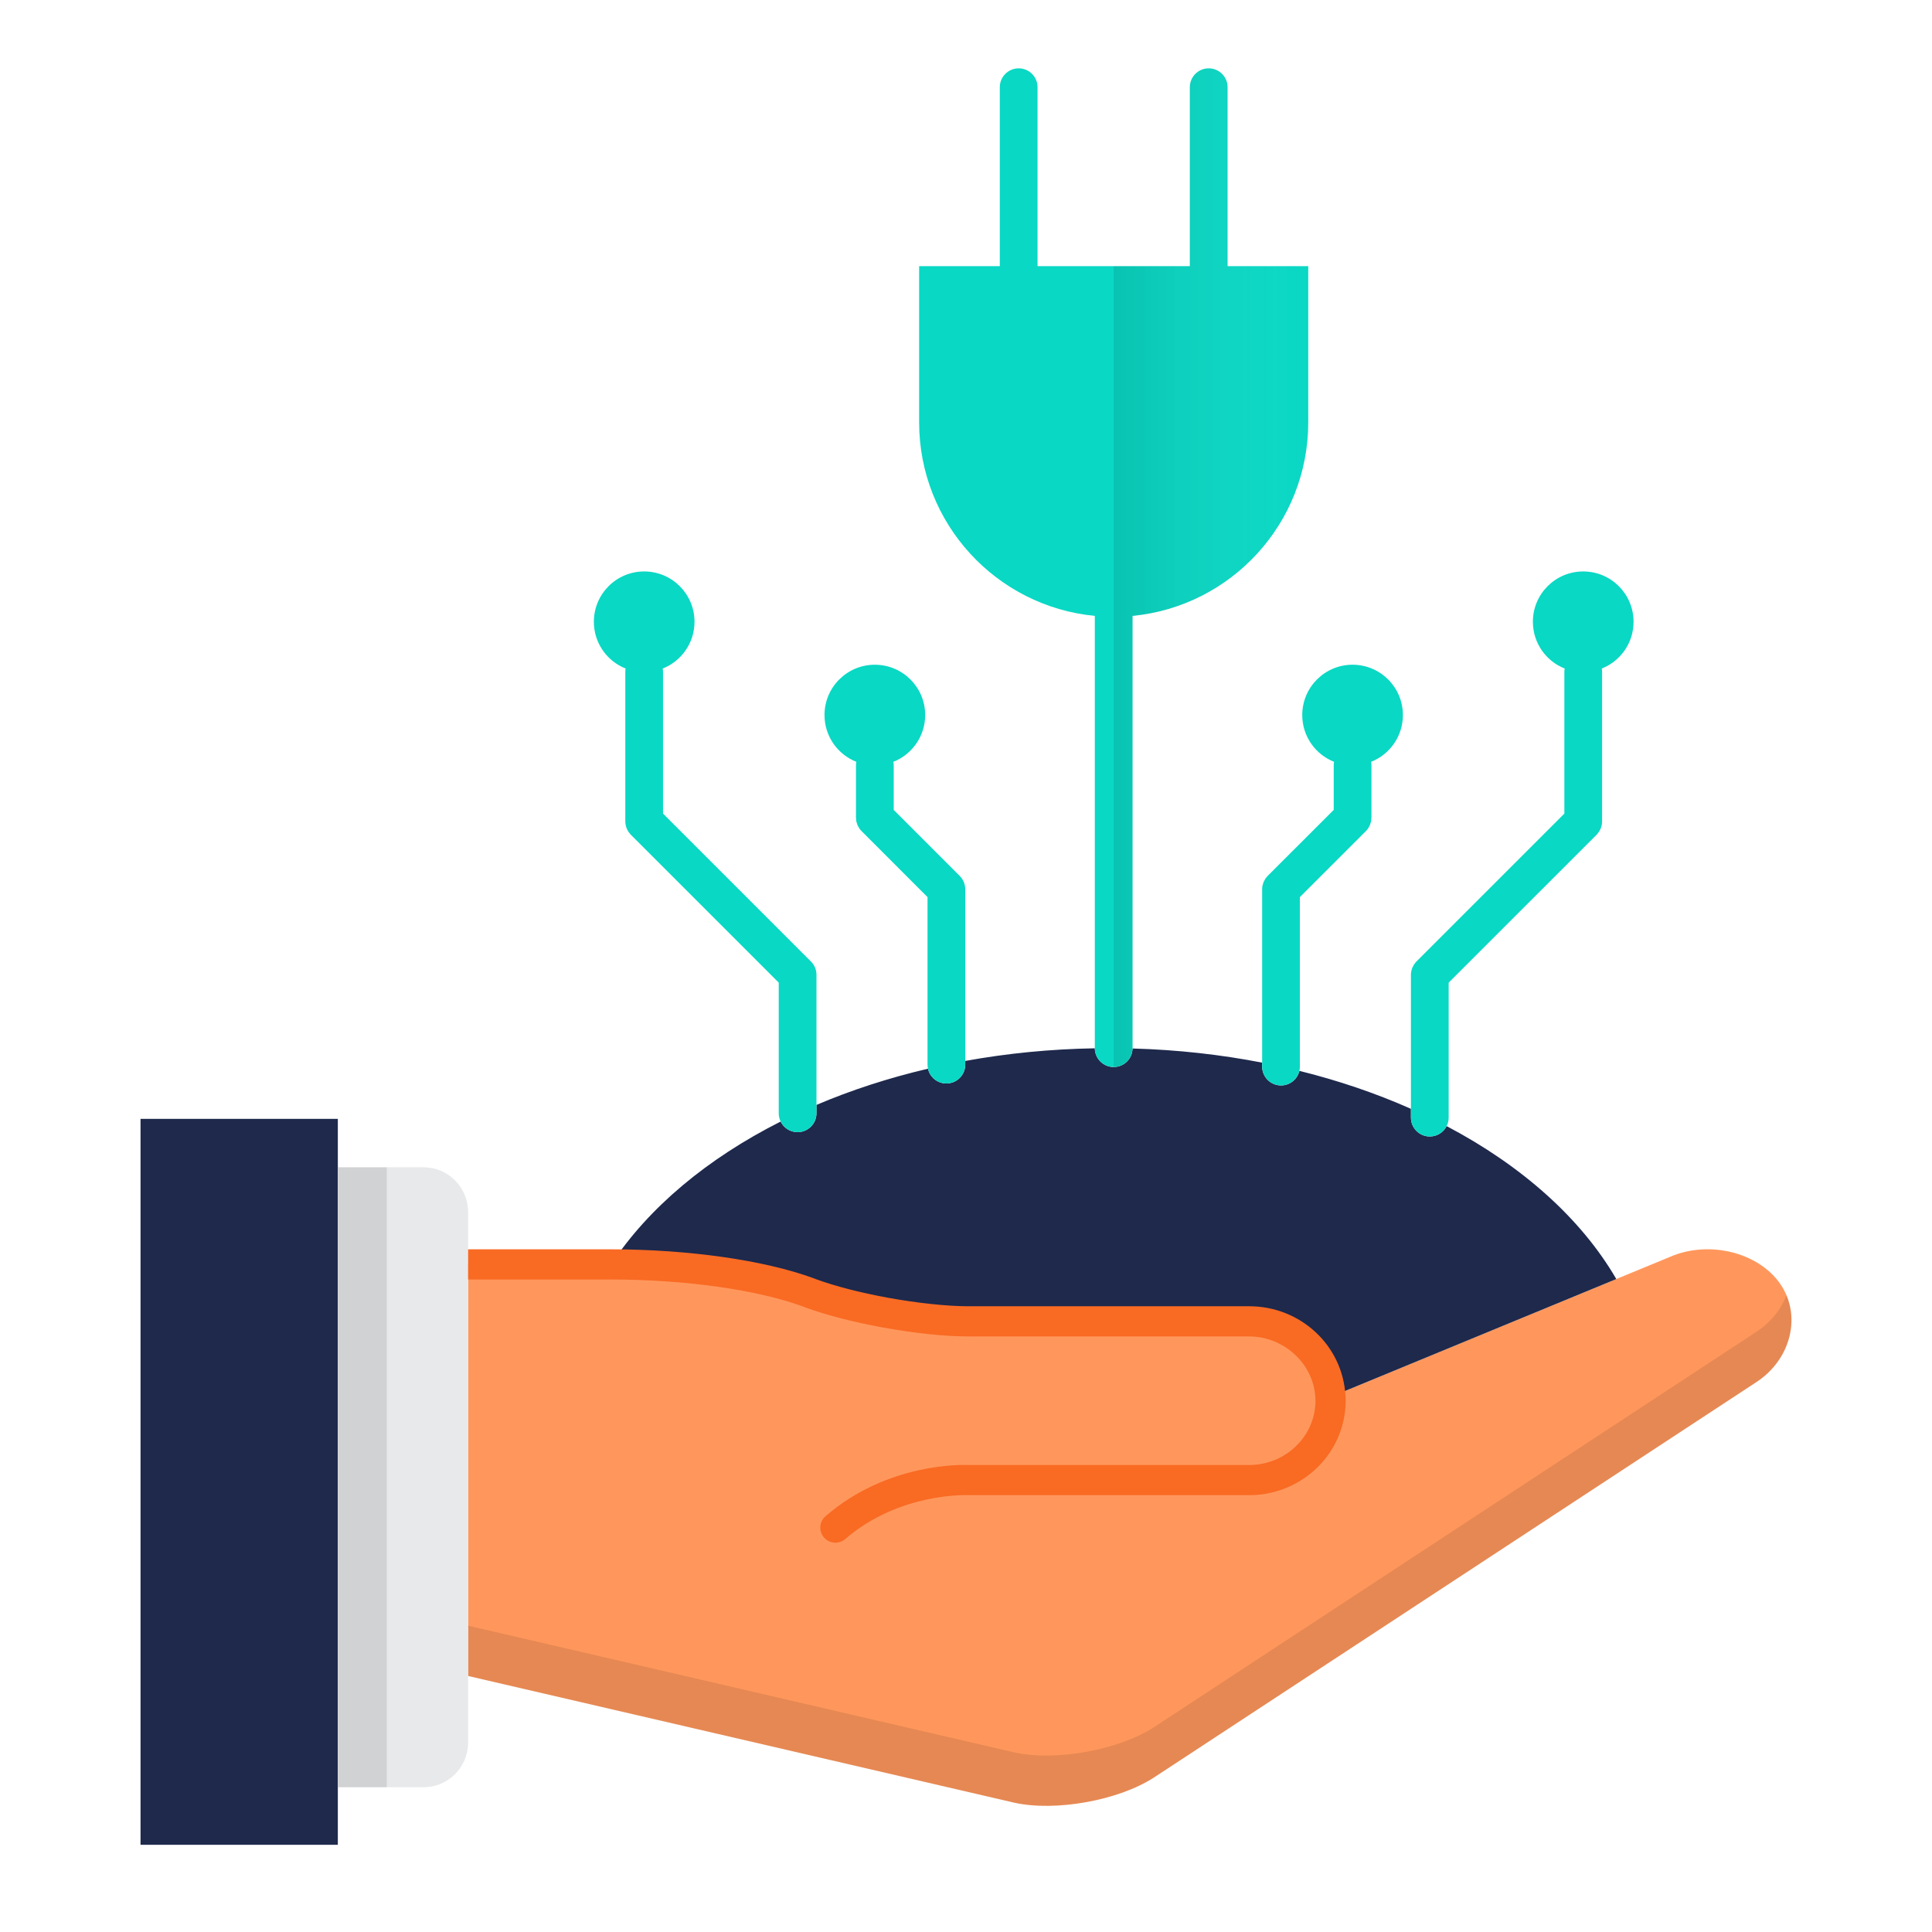 <?xml version="1.0" encoding="utf-8"?>
<!-- Generator: Adobe Illustrator 17.0.0, SVG Export Plug-In . SVG Version: 6.00 Build 0)  -->
<!DOCTYPE svg PUBLIC "-//W3C//DTD SVG 1.1//EN" "http://www.w3.org/Graphics/SVG/1.1/DTD/svg11.dtd">
<svg version="1.1" id="Calque_1" xmlns="http://www.w3.org/2000/svg" xmlns:xlink="http://www.w3.org/1999/xlink" x="0px" y="0px"
	 width="512px" height="512px" viewBox="0 0 512 512" enable-background="new 0 0 512 512" xml:space="preserve">
<g>
	<g>
		<g>
			<g>
				<g id="XMLID_1_">
					<g>
						<polygon fill="#1E294C" points="89.53,473.64 89.53,488.89 37.24,488.89 37.24,296.51 89.53,296.51 89.53,309.34 						"/>
						<path fill="#FF975C" d="M124.06,335.08h37.66c0.08,0,0.15,0,0.23,0c22.55,0.02,41.27,3.37,52.37,7.45l0.49,0.2
							c5.36,1.97,12.48,3.78,19.76,5.11c7.86,1.43,15.89,2.33,22.06,2.33h74.41c11.51,0,21,8.94,21.53,20.05h0.01l75.76-31.26
							l14.17-5.85c10.23-4.49,23.37-1.31,29.22,7.06c5.85,8.36,2.97,20.15-6.41,26.19L305.74,471.1
							c-9.37,6.04-25.96,9.03-36.86,6.65l-144.83-33.6v-60.44v-45.76v-2.87H124.06z"/>
						<path opacity="0.1" d="M465.32,366.36L305.74,471.1c-9.37,6.04-25.96,9.03-36.86,6.65l-144.83-33.6v-13.33l144.83,33.6
							c10.9,2.38,27.49-0.61,36.86-6.65l159.58-104.74c3.86-2.49,6.62-5.95,8.12-9.75C476.8,351.25,473.59,361.04,465.32,366.36z"/>
						<path fill="#1E294C" d="M428.34,338.96l-75.76,31.26h-0.01c-0.53-11.11-10.02-20.05-21.53-20.05h-74.41
							c-6.17,0-14.2-0.9-22.06-2.33c-7.28-1.33-14.4-3.14-19.76-5.11l-0.49-0.2c-11.1-4.08-29.82-7.43-52.37-7.45
							c9.91-15.03,25.48-28.05,44.93-37.86c0.8,1.67,2.51,2.81,4.49,2.81c2.76,0,5-2.23,5-5v-2.22c9.19-3.91,19.09-7.14,29.55-9.59
							c0.5,2.24,2.49,3.91,4.88,3.91c2.76,0,5-2.23,5-5v-0.97c10.98-2,22.48-3.15,34.34-3.35c0.02,2.74,2.25,4.96,5,4.96
							c2.73,0,4.95-2.19,4.99-4.91c11.88,0.33,23.39,1.62,34.35,3.75v1.04c0,2.76,2.23,5,5,5c2.37,0,4.35-1.65,4.87-3.86
							c10.49,2.6,20.39,5.99,29.56,10.06v2.33c0,2.76,2.24,5,5,5c1.95,0,3.64-1.12,4.46-2.75
							C403.34,308.95,419.01,322.91,428.34,338.96z"/>
					</g>
					<g>
						<path fill="none" d="M352.58,370.22l75.76-31.26l14.17-5.85c10.23-4.49,23.37-1.31,29.22,7.06
							c5.85,8.36,2.97,20.15-6.41,26.19L305.74,471.1c-9.37,6.04-25.96,9.03-36.86,6.65l-144.83-33.6"/>
						<g>
							<path fill="#E8E9EA" d="M124.05,321.18V461.8c0,6.54-5.29,11.84-11.83,11.84H89.53v-164.3h22.69
								C118.76,309.34,124.05,314.64,124.05,321.18z"/>
							<path fill="#F96A23" d="M356.61,371.22c0,1.61-0.16,3.24-0.49,4.84c-2.35,11.69-12.9,20.18-25.08,20.18l-74.63-0.01
								c-0.17,0-18.07-0.75-32.41,11.63c-0.75,0.65-1.68,0.97-2.61,0.97c-1.12,0-2.24-0.47-3.03-1.39
								c-1.44-1.67-1.26-4.19,0.42-5.64c16.35-14.12,36.01-13.64,37.94-13.56h74.32c8.38,0,15.63-5.79,17.24-13.76
								c0.22-1.09,0.33-2.18,0.33-3.26c0-0.22,0-0.43-0.02-0.64l-0.01-0.17c-0.43-8.95-8.3-16.24-17.54-16.24h-74.41
								c-6.2,0-14.29-0.85-22.78-2.39c-7.73-1.42-14.98-3.3-20.42-5.29l-0.56-0.23c-12.22-4.48-31.25-7.16-50.92-7.18h-37.9v-8h37.9
								c20.6,0.02,40.69,2.89,53.75,7.7l0.56,0.22c5.01,1.84,11.77,3.58,19.03,4.91c7.91,1.43,15.69,2.26,21.34,2.26h74.41
								c13.65,0,24.84,10.44,25.52,23.78C356.6,370.36,356.61,370.79,356.61,371.22z"/>
						</g>
						<path fill="none" d="M89.53,309.34h22.69c6.54,0,11.83,5.3,11.83,11.84v13.9v2.87v45.76v60.44v17.65
							c0,6.54-5.29,11.84-11.83,11.84H89.53"/>
						<polygon fill="none" points="89.53,473.64 89.53,488.89 37.24,488.89 37.24,296.51 89.53,296.51 89.53,309.34 						"/>
						<path fill="none" d="M383.37,298.43c19.97,10.52,35.64,24.48,44.97,40.53"/>
						<path fill="none" d="M344.35,283.79c10.49,2.6,20.39,5.99,29.56,10.06"/>
						<path fill="none" d="M300.13,277.86c11.88,0.33,23.39,1.62,34.35,3.75"/>
						<path fill="none" d="M255.8,281.16c10.98-2,22.48-3.15,34.34-3.35"/>
						<path fill="none" d="M216.37,292.81c9.19-3.91,19.09-7.14,29.55-9.59"/>
						<path fill="none" d="M161.95,335.08c9.91-15.03,25.48-28.05,44.93-37.86"/>
						<g>
							<path fill="#09D8C4" d="M346.7,70.53v41.38c0,26.79-20.44,48.8-46.57,51.31c0.01,0.08,0.01,0.16,0.01,0.24v114.31
								c0,0.03,0,0.06-0.01,0.09c-0.04,2.72-2.26,4.91-4.99,4.91c-2.75,0-4.98-2.22-5-4.96V163.46c0-0.08,0-0.16,0.01-0.24
								c-26.13-2.51-46.57-24.52-46.57-51.31V70.53h21.38V23.11c0-2.76,2.24-5,5-5c2.76,0,5,2.24,5,5v47.42h40.36V23.11
								c0-2.76,2.24-5,5-5s5,2.24,5,5v47.42H346.7z"/>
							<path fill="#09D8C4" d="M255.67,234.55c-0.07-0.27-0.15-0.55-0.26-0.81c-0.02-0.06-0.06-0.12-0.09-0.18
								c-0.11-0.23-0.22-0.46-0.37-0.68c-0.02-0.04-0.06-0.07-0.08-0.1c-0.16-0.23-0.33-0.45-0.53-0.65l-17.5-17.5v-11.8
								c0-0.32-0.03-0.63-0.09-0.94c4.93-1.95,8.43-6.77,8.43-12.4c0-7.36-5.98-13.33-13.34-13.33c-7.37,0-13.34,5.97-13.34,13.33
								c0,5.63,3.49,10.45,8.43,12.4c-0.06,0.31-0.09,0.62-0.09,0.94v13.87c0,0.13,0.03,0.26,0.04,0.4
								c0.01,0.19,0.02,0.38,0.05,0.57c0.04,0.19,0.11,0.37,0.17,0.56c0.04,0.12,0.07,0.25,0.12,0.37c0.08,0.2,0.19,0.39,0.3,0.57
								c0.05,0.1,0.09,0.2,0.16,0.3c0.18,0.27,0.39,0.53,0.63,0.77l17.49,17.5v44.39c0,0.38,0.04,0.74,0.12,1.09
								c0.5,2.24,2.49,3.91,4.88,3.91c2.76,0,5-2.23,5-5v-0.97V235.7c0-0.34-0.03-0.69-0.1-1.03
								C255.69,234.63,255.68,234.59,255.67,234.55z"/>
							<path fill="#09D8C4" d="M175.71,215.61v-37.5c0-0.32-0.03-0.63-0.09-0.94c4.94-1.95,8.43-6.76,8.43-12.39
								c0-7.37-5.97-13.34-13.34-13.34c-7.36,0-13.33,5.97-13.33,13.34c0,5.63,3.49,10.44,8.42,12.39
								c-0.06,0.31-0.09,0.62-0.09,0.94v39.55c0,0.34,0.04,0.68,0.1,1.01c0.02,0.07,0.04,0.13,0.06,0.19
								c0.06,0.26,0.13,0.51,0.23,0.75c0.03,0.07,0.08,0.14,0.11,0.21c0.11,0.22,0.22,0.44,0.36,0.65c0.03,0.05,0.07,0.09,0.11,0.13
								c0.15,0.22,0.31,0.43,0.5,0.62l39.19,39.19v34.62c0,0.79,0.18,1.53,0.51,2.19c0.8,1.67,2.51,2.81,4.49,2.81
								c2.76,0,5-2.23,5-5v-2.22v-34.39c0.02-1.3-0.46-2.61-1.46-3.61L175.71,215.61z"/>
							<path fill="#09D8C4" d="M358.44,176.16c-7.36,0-13.33,5.97-13.33,13.33c0,5.64,3.49,10.45,8.43,12.4
								c-0.06,0.31-0.09,0.62-0.09,0.94v11.8l-17.51,17.5c-0.06,0.07-0.11,0.14-0.17,0.21c-0.16,0.18-0.32,0.35-0.45,0.55
								c-0.1,0.15-0.17,0.31-0.25,0.47c-0.07,0.13-0.15,0.25-0.21,0.39c-0.08,0.19-0.12,0.38-0.17,0.57
								c-0.04,0.12-0.09,0.24-0.12,0.37c-0.06,0.32-0.09,0.65-0.09,0.98v45.94v1.04c0,2.76,2.23,5,5,5c2.37,0,4.35-1.65,4.87-3.86
								c0.08-0.37,0.13-0.75,0.13-1.14v-44.91l17.5-17.5c0.23-0.24,0.44-0.5,0.63-0.77c0.06-0.1,0.1-0.2,0.15-0.29
								c0.11-0.19,0.22-0.38,0.31-0.58c0.05-0.12,0.07-0.25,0.11-0.38c0.06-0.18,0.13-0.36,0.17-0.55c0.04-0.2,0.04-0.4,0.06-0.6
								c0.01-0.12,0.04-0.24,0.04-0.37v-13.87c0-0.32-0.03-0.63-0.09-0.94c4.93-1.96,8.42-6.77,8.42-12.4
								C371.78,182.13,365.81,176.16,358.44,176.16z"/>
							<path fill="#09D8C4" d="M432.91,164.78c0-7.37-5.97-13.34-13.34-13.34s-13.34,5.97-13.34,13.34c0,5.63,3.49,10.44,8.43,12.39
								c-0.06,0.31-0.09,0.62-0.09,0.94v37.5l-39.2,39.2c-0.19,0.19-0.36,0.41-0.51,0.63c-0.03,0.04-0.07,0.07-0.1,0.12
								c-0.14,0.21-0.26,0.44-0.36,0.67c-0.03,0.06-0.08,0.12-0.1,0.18c-0.11,0.26-0.19,0.53-0.25,0.81
								c-0.01,0.04-0.03,0.08-0.04,0.13c-0.07,0.34-0.1,0.68-0.1,1.03v35.47v2.33c0,2.76,2.24,5,5,5c1.95,0,3.64-1.12,4.46-2.75
								c0.35-0.67,0.54-1.44,0.54-2.25v-35.77l39.2-39.19c0.17-0.17,0.31-0.37,0.45-0.56c0.05-0.06,0.11-0.12,0.16-0.19
								c0.13-0.2,0.24-0.41,0.34-0.63c0.04-0.08,0.09-0.15,0.12-0.23c0.1-0.24,0.17-0.49,0.23-0.74c0.02-0.07,0.04-0.13,0.06-0.2
								c0.07-0.33,0.1-0.67,0.1-1.01v-39.55c0-0.32-0.03-0.63-0.09-0.94C429.42,175.22,432.91,170.41,432.91,164.78z"/>
						</g>
					</g>
				</g>
			</g>
		</g>
	</g>
	<rect x="89.53" y="309.34" opacity="0.1" width="12.97" height="164.3"/>
	<linearGradient id="SVGID_1_" gradientUnits="userSpaceOnUse" x1="295.14" y1="150.44" x2="346.7" y2="150.44">
		<stop  offset="0" style="stop-color:#000000"/>
		<stop  offset="1" style="stop-color:#FFFFFF;stop-opacity:0"/>
	</linearGradient>
	<path opacity="0.1" fill="url(#SVGID_1_)" d="M346.7,70.53v41.38c0,26.79-20.44,48.8-46.57,51.31c0.01,0.08,0.01,0.16,0.01,0.24
		v114.31c0,0.03,0,0.06-0.01,0.09c-0.04,2.72-2.26,4.91-4.99,4.91V70.53h20.18V23.11c0-2.76,2.24-5,5-5s5,2.24,5,5v47.42H346.7z"/>
</g>
</svg>
